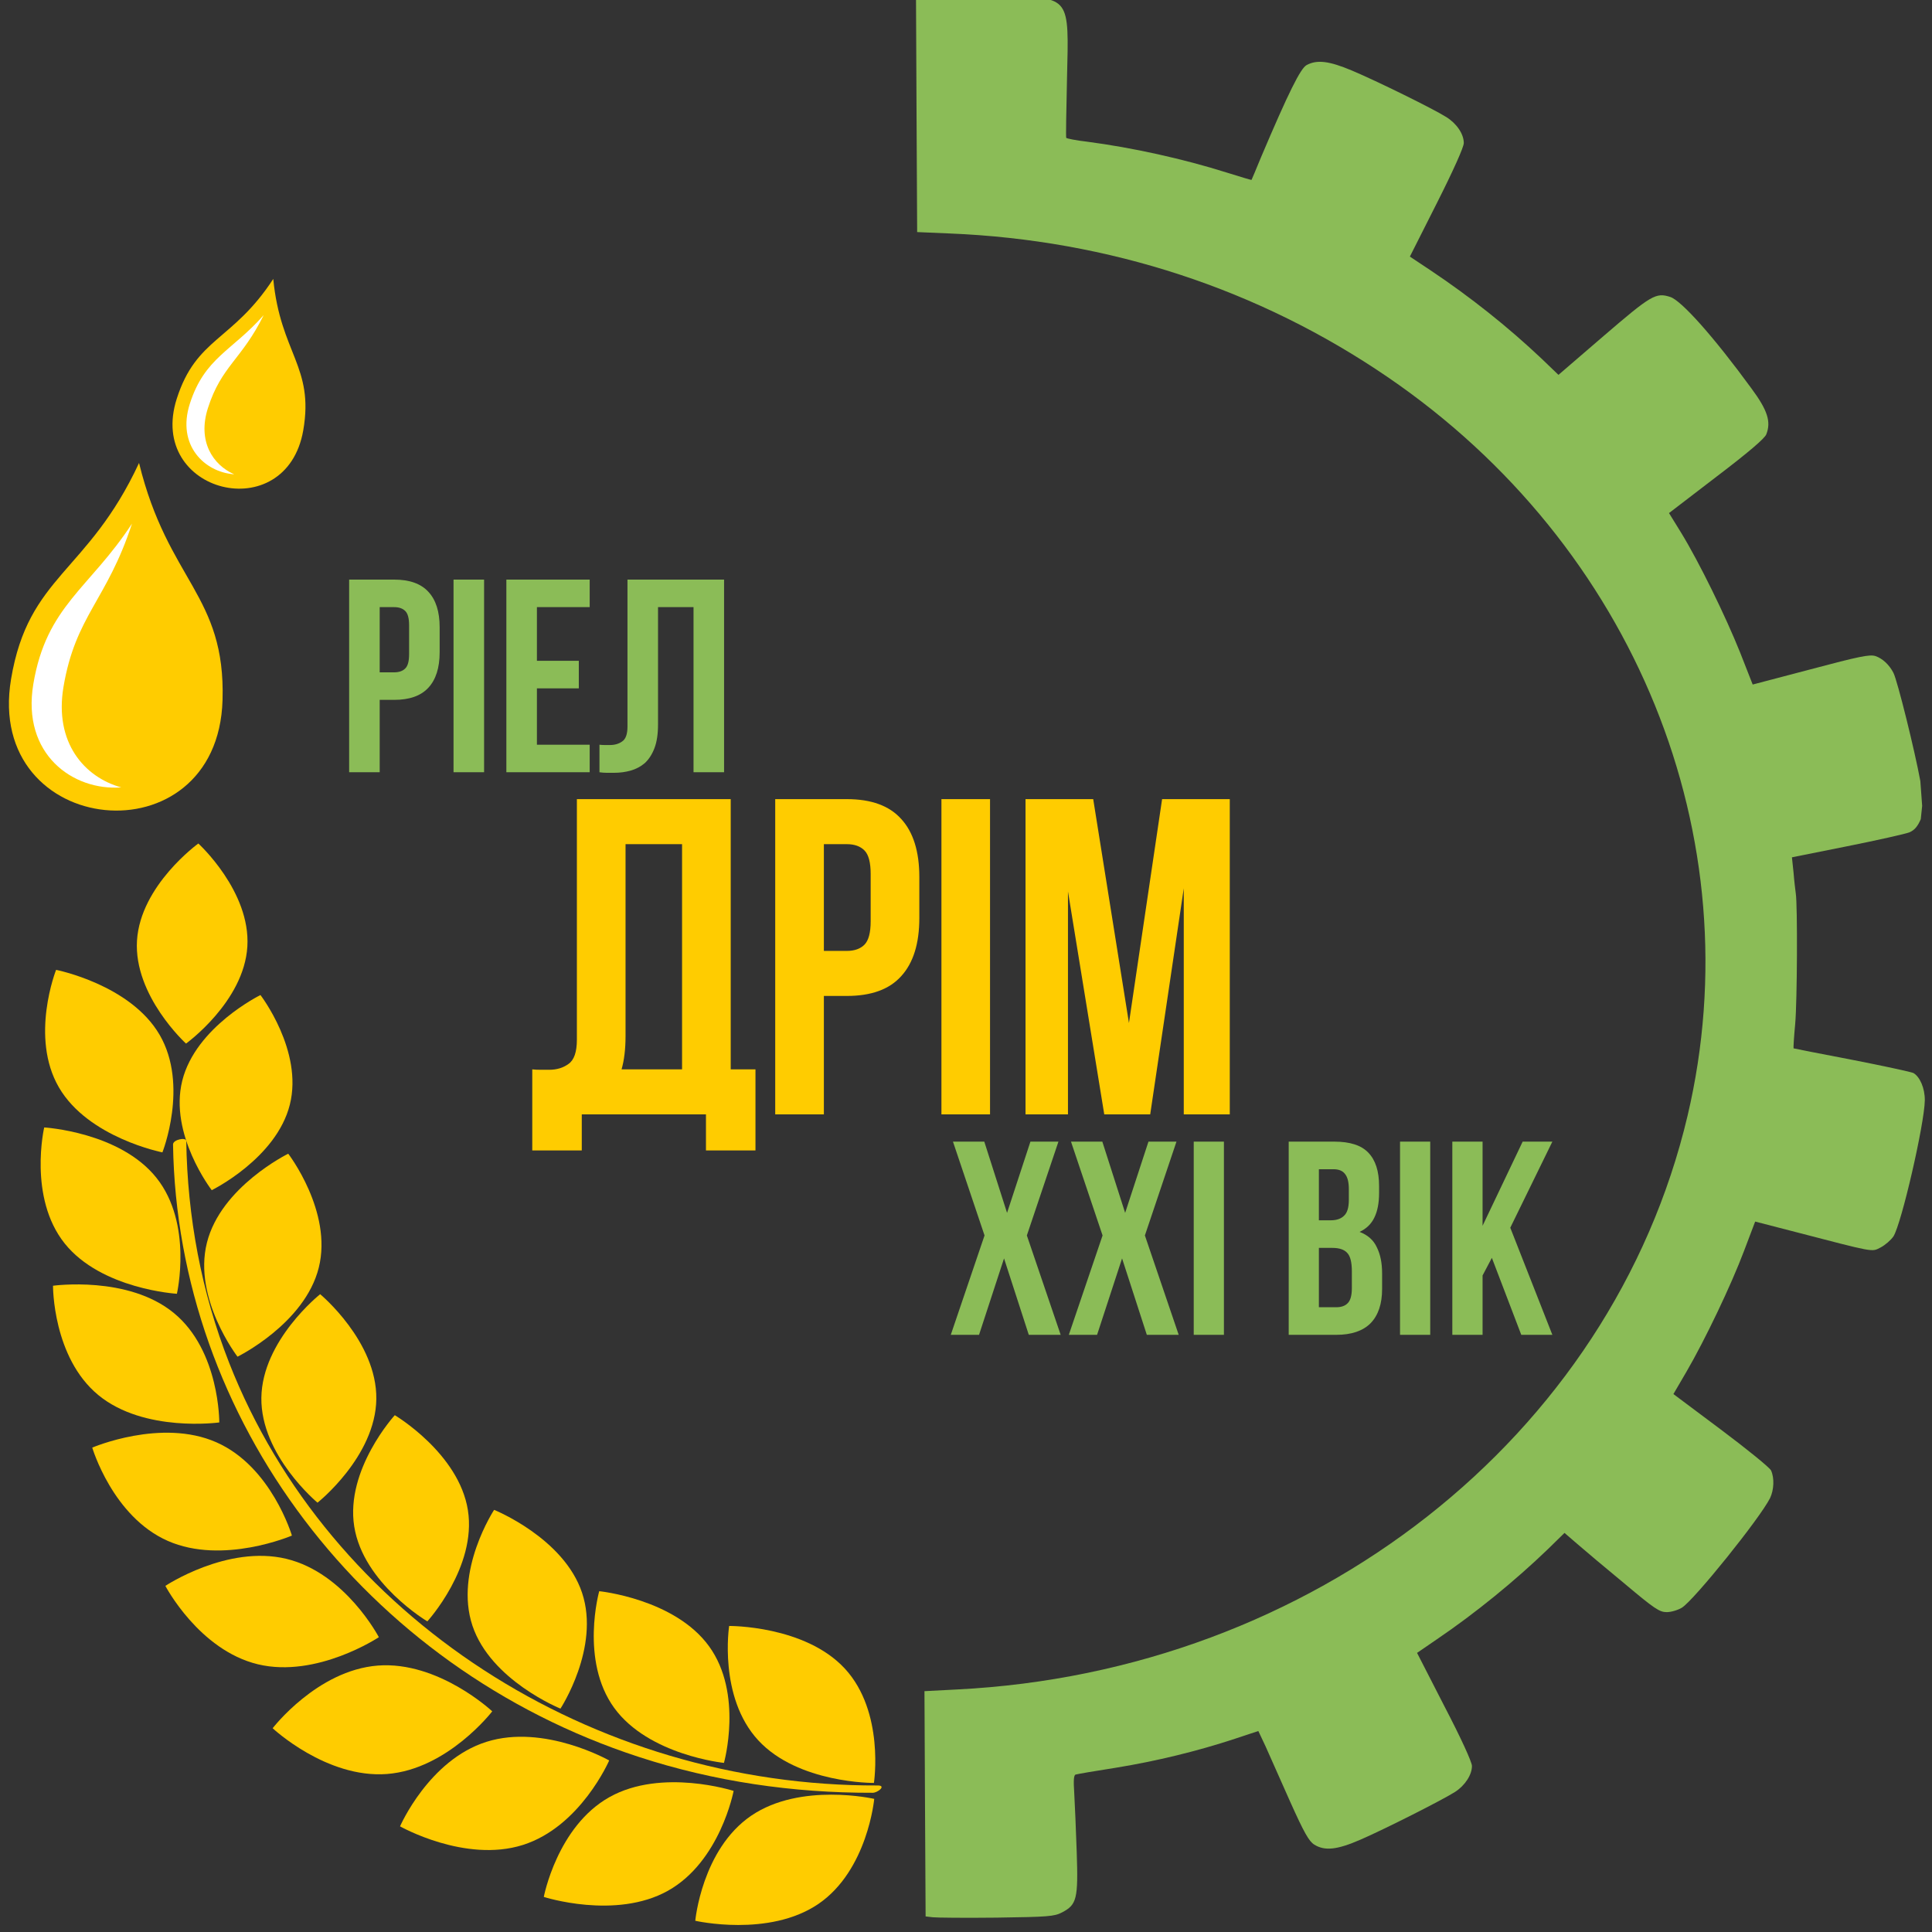 <svg width="32" height="32" fill="none" xmlns="http://www.w3.org/2000/svg"><rect width="100%" height="100%" fill="#333333" stroke="none"/><g clip-path="url(#clip0_222_671)"><path d="M17.531 18.909L17.008 20.463L17.568 22.109H17.04L16.63 20.843L16.216 22.109H15.748L16.307 20.463L15.784 18.909H16.303L16.68 20.089L17.067 18.909H17.531ZM19.486 18.909L18.963 20.463L19.523 22.109H18.995L18.585 20.843L18.171 22.109H17.703L18.262 20.463L17.739 18.909H18.258L18.636 20.089L19.022 18.909H19.486ZM19.772 18.909H20.272V22.109H19.772V18.909ZM22.1 18.909C22.361 18.909 22.549 18.97 22.664 19.092C22.782 19.214 22.842 19.398 22.842 19.645V19.759C22.842 19.924 22.816 20.06 22.764 20.166C22.713 20.273 22.631 20.352 22.519 20.404C22.655 20.456 22.751 20.541 22.805 20.66C22.863 20.776 22.892 20.919 22.892 21.09V21.35C22.892 21.597 22.828 21.786 22.701 21.917C22.573 22.045 22.384 22.109 22.132 22.109H21.345V18.909H22.1ZM21.845 20.669V21.652H22.132C22.217 21.652 22.28 21.629 22.323 21.584C22.368 21.538 22.391 21.456 22.391 21.337V21.058C22.391 20.908 22.366 20.806 22.314 20.752C22.265 20.697 22.183 20.669 22.068 20.669H21.845ZM21.845 19.366V20.212H22.041C22.135 20.212 22.208 20.188 22.259 20.139C22.314 20.09 22.341 20.002 22.341 19.874V19.695C22.341 19.58 22.32 19.496 22.277 19.444C22.238 19.392 22.174 19.366 22.086 19.366H21.845ZM23.189 18.909H23.689V22.109H23.189V18.909ZM24.71 20.834L24.556 21.126V22.109H24.055V18.909H24.556V20.303L25.22 18.909H25.712L25.015 20.335L25.712 22.109H25.197L24.71 20.834Z" fill="#8BBC57"/><path d="M6.528 9.6C6.783 9.6 6.971 9.667 7.094 9.801C7.219 9.934 7.282 10.13 7.282 10.389V10.803C7.282 11.062 7.219 11.258 7.094 11.392C6.971 11.525 6.783 11.592 6.528 11.592H6.289V12.791H5.783V9.6H6.528ZM6.289 10.056V11.136H6.528C6.608 11.136 6.669 11.115 6.712 11.072C6.755 11.03 6.776 10.951 6.776 10.835V10.357C6.776 10.241 6.755 10.162 6.712 10.12C6.669 10.077 6.608 10.056 6.528 10.056H6.289ZM7.512 9.6H8.018V12.791H7.512V9.6ZM8.893 10.945H9.587V11.401H8.893V12.335H9.767V12.791H8.387V9.6H9.767V10.056H8.893V10.945ZM11.487 10.056H10.899V11.998C10.899 12.159 10.879 12.291 10.839 12.394C10.799 12.498 10.745 12.58 10.678 12.641C10.611 12.698 10.532 12.739 10.444 12.764C10.358 12.788 10.267 12.8 10.172 12.8C10.126 12.8 10.085 12.8 10.048 12.8C10.011 12.8 9.971 12.797 9.929 12.791V12.335C9.956 12.338 9.985 12.34 10.016 12.34C10.046 12.34 10.076 12.34 10.103 12.34C10.183 12.34 10.25 12.32 10.306 12.28C10.364 12.241 10.393 12.159 10.393 12.034V9.6H11.993V12.791H11.487V10.056Z" fill="#8BBC57"/><path d="M8.816 17.712C8.86 17.717 8.906 17.719 8.955 17.719C9.004 17.719 9.05 17.719 9.094 17.719C9.221 17.719 9.328 17.687 9.416 17.622C9.509 17.558 9.555 17.424 9.555 17.22V13.236H12.103V17.712H12.513V19.055H11.693V18.458H9.636V19.055H8.816V17.712ZM10.361 17.16C10.361 17.379 10.338 17.563 10.295 17.712H11.297V13.982H10.361V17.16ZM14.026 13.236C14.431 13.236 14.731 13.346 14.927 13.565C15.127 13.783 15.227 14.104 15.227 14.527V15.206C15.227 15.628 15.127 15.949 14.927 16.168C14.731 16.387 14.431 16.496 14.026 16.496H13.646V18.458H12.84V13.236H14.026ZM13.646 13.982V15.75H14.026C14.153 15.75 14.251 15.715 14.319 15.646C14.387 15.576 14.421 15.447 14.421 15.258V14.475C14.421 14.286 14.387 14.156 14.319 14.087C14.251 14.017 14.153 13.982 14.026 13.982H13.646ZM15.593 13.236H16.398V18.458H15.593V13.236ZM18.699 16.944L19.248 13.236H20.369V18.458H19.607V14.713L19.051 18.458H18.29L17.689 14.765V18.458H16.986V13.236H18.107L18.699 16.944Z" fill="#FFCC00"/><path d="M13.994 27.638C14.656 28.356 14.475 29.531 14.475 29.531C14.475 29.531 13.221 29.542 12.558 28.824C11.896 28.106 12.077 26.931 12.077 26.931C12.077 26.931 13.331 26.92 13.994 27.638Z" fill="#FFCC00"/><path d="M12.442 30.074C13.261 29.516 14.48 29.795 14.48 29.795C14.48 29.795 14.372 30.978 13.554 31.536C12.735 32.093 11.516 31.814 11.516 31.814C11.516 31.814 11.624 30.632 12.442 30.074Z" fill="#FFCC00"/><path d="M10.096 29.765C10.964 29.28 12.151 29.663 12.151 29.663C12.151 29.663 11.931 30.831 11.063 31.317C10.194 31.802 9.007 31.419 9.007 31.419C9.007 31.419 9.228 30.25 10.096 29.765Z" fill="#FFCC00"/><path d="M8.058 28.85C9.014 28.548 10.09 29.159 10.09 29.159C10.09 29.159 9.614 30.258 8.658 30.559C7.701 30.86 6.626 30.25 6.626 30.25C6.626 30.25 7.102 29.151 8.058 28.85Z" fill="#FFCC00"/><path d="M6.258 27.587C7.263 27.51 8.153 28.345 8.153 28.345C8.153 28.345 7.415 29.305 6.411 29.383C5.406 29.46 4.516 28.625 4.516 28.625C4.516 28.625 5.253 27.665 6.258 27.587Z" fill="#FFCC00"/><path d="M4.743 25.819C5.719 26.054 6.275 27.117 6.275 27.117C6.275 27.117 5.248 27.8 4.272 27.566C3.295 27.331 2.739 26.267 2.739 26.267C2.739 26.267 3.766 25.584 4.743 25.819Z" fill="#FFCC00"/><path d="M3.584 23.889C4.497 24.291 4.835 25.434 4.835 25.434C4.835 25.434 3.692 25.925 2.779 25.522C1.865 25.12 1.528 23.977 1.528 23.977C1.528 23.977 2.671 23.486 3.584 23.889Z" fill="#FFCC00"/><path d="M2.88 21.748C3.641 22.373 3.632 23.56 3.632 23.56C3.632 23.56 2.391 23.733 1.63 23.108C0.87 22.483 0.878 21.296 0.878 21.296C0.878 21.296 2.12 21.122 2.88 21.748Z" fill="#FFCC00"/><path d="M2.591 19.508C3.198 20.268 2.93 21.429 2.93 21.429C2.93 21.429 1.678 21.355 1.071 20.595C0.464 19.834 0.732 18.674 0.732 18.674C0.732 18.674 1.984 18.747 2.591 19.508Z" fill="#FFCC00"/><path d="M2.644 17.14C3.13 17.975 2.69 19.087 2.69 19.087C2.69 19.087 1.462 18.846 0.976 18.011C0.49 17.176 0.929 16.064 0.929 16.064C0.929 16.064 2.158 16.305 2.644 17.14Z" fill="#FFCC00"/><path d="M11.743 27.266C12.314 28.051 11.991 29.199 11.991 29.199C11.991 29.199 10.744 29.073 10.173 28.288C9.603 27.502 9.925 26.355 9.925 26.355C9.925 26.355 11.172 26.48 11.743 27.266Z" fill="#FFCC00"/><path d="M9.641 26.382C9.944 27.291 9.283 28.3 9.283 28.3C9.283 28.3 8.129 27.835 7.825 26.926C7.522 26.017 8.184 25.008 8.184 25.008C8.184 25.008 9.338 25.472 9.641 26.382Z" fill="#FFCC00"/><path d="M7.75 25.014C7.899 25.956 7.078 26.855 7.078 26.855C7.078 26.855 6.015 26.225 5.867 25.282C5.718 24.339 6.539 23.44 6.539 23.44C6.539 23.44 7.601 24.07 7.75 25.014Z" fill="#FFCC00"/><path d="M6.233 23.172C6.221 24.126 5.259 24.889 5.259 24.889C5.259 24.889 4.317 24.106 4.329 23.152C4.341 22.199 5.303 21.436 5.303 21.436C5.303 21.436 6.245 22.218 6.233 23.172Z" fill="#FFCC00"/><path d="M5.28 20.996C5.049 21.924 3.934 22.471 3.934 22.471C3.934 22.471 3.195 21.512 3.427 20.584C3.659 19.655 4.774 19.109 4.774 19.109C4.774 19.109 5.512 20.068 5.28 20.996Z" fill="#FFCC00"/><path d="M4.801 18.295C4.578 19.188 3.507 19.713 3.507 19.713C3.507 19.713 2.796 18.791 3.019 17.899C3.242 17.006 4.314 16.481 4.314 16.481C4.314 16.481 5.024 17.403 4.801 18.295Z" fill="#FFCC00"/><path d="M4.097 15.678C4.041 16.593 3.081 17.285 3.081 17.285C3.081 17.285 2.213 16.494 2.269 15.579C2.326 14.663 3.285 13.971 3.285 13.971C3.285 13.971 4.153 14.762 4.097 15.678Z" fill="#FFCC00"/><path d="M2.866 18.956C2.936 23.497 6.025 27.614 10.577 29.099C11.825 29.507 13.135 29.698 14.455 29.694C14.539 29.694 14.686 29.573 14.539 29.573C9.801 29.59 5.45 26.788 3.796 22.574C3.334 21.396 3.104 20.153 3.085 18.898C3.083 18.832 2.865 18.874 2.866 18.956Z" fill="#FFCC00"/><path d="M15.45 31.756L15.331 31.742L15.321 29.877L15.312 28.011L15.85 27.983C21.747 27.688 26.692 23.805 27.951 18.482C29.039 13.869 27.08 9.042 22.983 6.245C20.849 4.787 18.365 3.974 15.729 3.867L15.191 3.844L15.181 1.906L15.172 -0.028L15.598 -0.056C15.829 -0.072 16.312 -0.078 16.67 -0.065C17.731 -0.03 17.706 -0.063 17.673 1.297C17.661 1.828 17.653 2.272 17.66 2.283C17.667 2.294 17.823 2.326 18.007 2.347C18.755 2.445 19.593 2.629 20.331 2.862C20.548 2.93 20.729 2.984 20.729 2.98C20.732 2.976 20.803 2.809 20.885 2.608C21.342 1.53 21.542 1.129 21.643 1.077C21.816 0.985 22.015 1.01 22.391 1.168C22.8 1.34 23.737 1.801 23.954 1.938C24.128 2.046 24.245 2.22 24.245 2.369C24.246 2.435 24.071 2.825 23.799 3.364L23.352 4.25L23.689 4.474C24.359 4.922 24.975 5.413 25.534 5.941L25.813 6.209L26.561 5.565C27.352 4.885 27.427 4.841 27.666 4.919C27.851 4.98 28.384 5.577 29.009 6.433C29.279 6.798 29.337 6.987 29.255 7.195C29.227 7.264 28.957 7.495 28.428 7.897L27.644 8.498L27.845 8.824C28.143 9.31 28.581 10.206 28.822 10.808L29.03 11.338L29.989 11.086C30.797 10.871 30.967 10.837 31.061 10.866C31.18 10.905 31.292 11.01 31.361 11.144C31.427 11.271 31.715 12.434 31.807 12.938L31.837 13.348L31.814 13.568C31.761 13.691 31.71 13.75 31.624 13.787C31.559 13.812 31.094 13.917 30.593 14.017L29.68 14.2L29.707 14.455C29.718 14.596 29.737 14.749 29.744 14.8C29.774 14.989 29.768 16.578 29.734 16.96C29.713 17.178 29.703 17.36 29.707 17.364C29.714 17.367 30.144 17.452 30.668 17.552C31.192 17.654 31.651 17.754 31.691 17.772C31.799 17.833 31.883 18.025 31.881 18.225C31.875 18.618 31.494 20.271 31.361 20.479C31.318 20.541 31.225 20.622 31.149 20.662C30.994 20.739 31.078 20.753 29.675 20.389L29.071 20.233L28.886 20.721C28.672 21.289 28.24 22.193 27.932 22.722L27.717 23.09L28.504 23.679C28.938 24.004 29.312 24.308 29.334 24.355C29.392 24.482 29.382 24.678 29.318 24.813C29.15 25.148 28.059 26.503 27.858 26.628C27.793 26.668 27.681 26.701 27.609 26.702C27.486 26.702 27.41 26.652 26.902 26.225C26.587 25.965 26.235 25.669 26.123 25.571L25.913 25.39L25.636 25.661C25.097 26.18 24.439 26.718 23.802 27.15L23.471 27.377L23.923 28.259C24.201 28.792 24.379 29.184 24.38 29.249C24.381 29.395 24.266 29.573 24.1 29.68C23.895 29.811 22.934 30.297 22.537 30.469C22.148 30.639 21.943 30.661 21.769 30.553C21.682 30.499 21.602 30.361 21.368 29.839C21.211 29.48 21.025 29.073 20.963 28.928L20.842 28.671L20.453 28.8C19.837 29.003 19.155 29.17 18.484 29.279C18.142 29.332 17.842 29.384 17.817 29.392C17.785 29.399 17.778 29.483 17.793 29.704C17.802 29.872 17.822 30.308 17.834 30.679C17.86 31.453 17.835 31.548 17.59 31.676C17.46 31.742 17.37 31.75 16.508 31.762C15.988 31.768 15.511 31.763 15.45 31.756Z" fill="#8BBC57"/><path fill-rule="evenodd" clip-rule="evenodd" d="M0.183 11.249C0.471 9.527 1.454 9.496 2.303 7.668C2.781 9.628 3.738 9.852 3.686 11.597C3.606 14.273 -0.259 13.889 0.183 11.249Z" fill="#FFCC00"/><path fill-rule="evenodd" clip-rule="evenodd" d="M2.186 8.673C1.482 9.75 0.769 10.034 0.552 11.33C0.357 12.494 1.208 13.101 2.008 13.042C1.397 12.872 0.897 12.3 1.051 11.38C1.25 10.195 1.77 9.948 2.186 8.673Z" fill="white"/><path fill-rule="evenodd" clip-rule="evenodd" d="M2.927 6.606C3.252 5.587 3.851 5.655 4.526 4.62C4.645 5.852 5.206 6.072 5.023 7.127C4.741 8.744 2.429 8.17 2.927 6.606Z" fill="#FFCC00"/><path fill-rule="evenodd" clip-rule="evenodd" d="M4.367 5.22C3.846 5.812 3.389 5.921 3.144 6.688C2.924 7.377 3.388 7.821 3.879 7.856C3.523 7.699 3.269 7.307 3.443 6.762C3.666 6.061 4.004 5.957 4.367 5.22Z" fill="white"/></g><defs><clipPath id="clip0_222_671"><rect width="32" height="32" fill="white"/></clipPath></defs></svg>